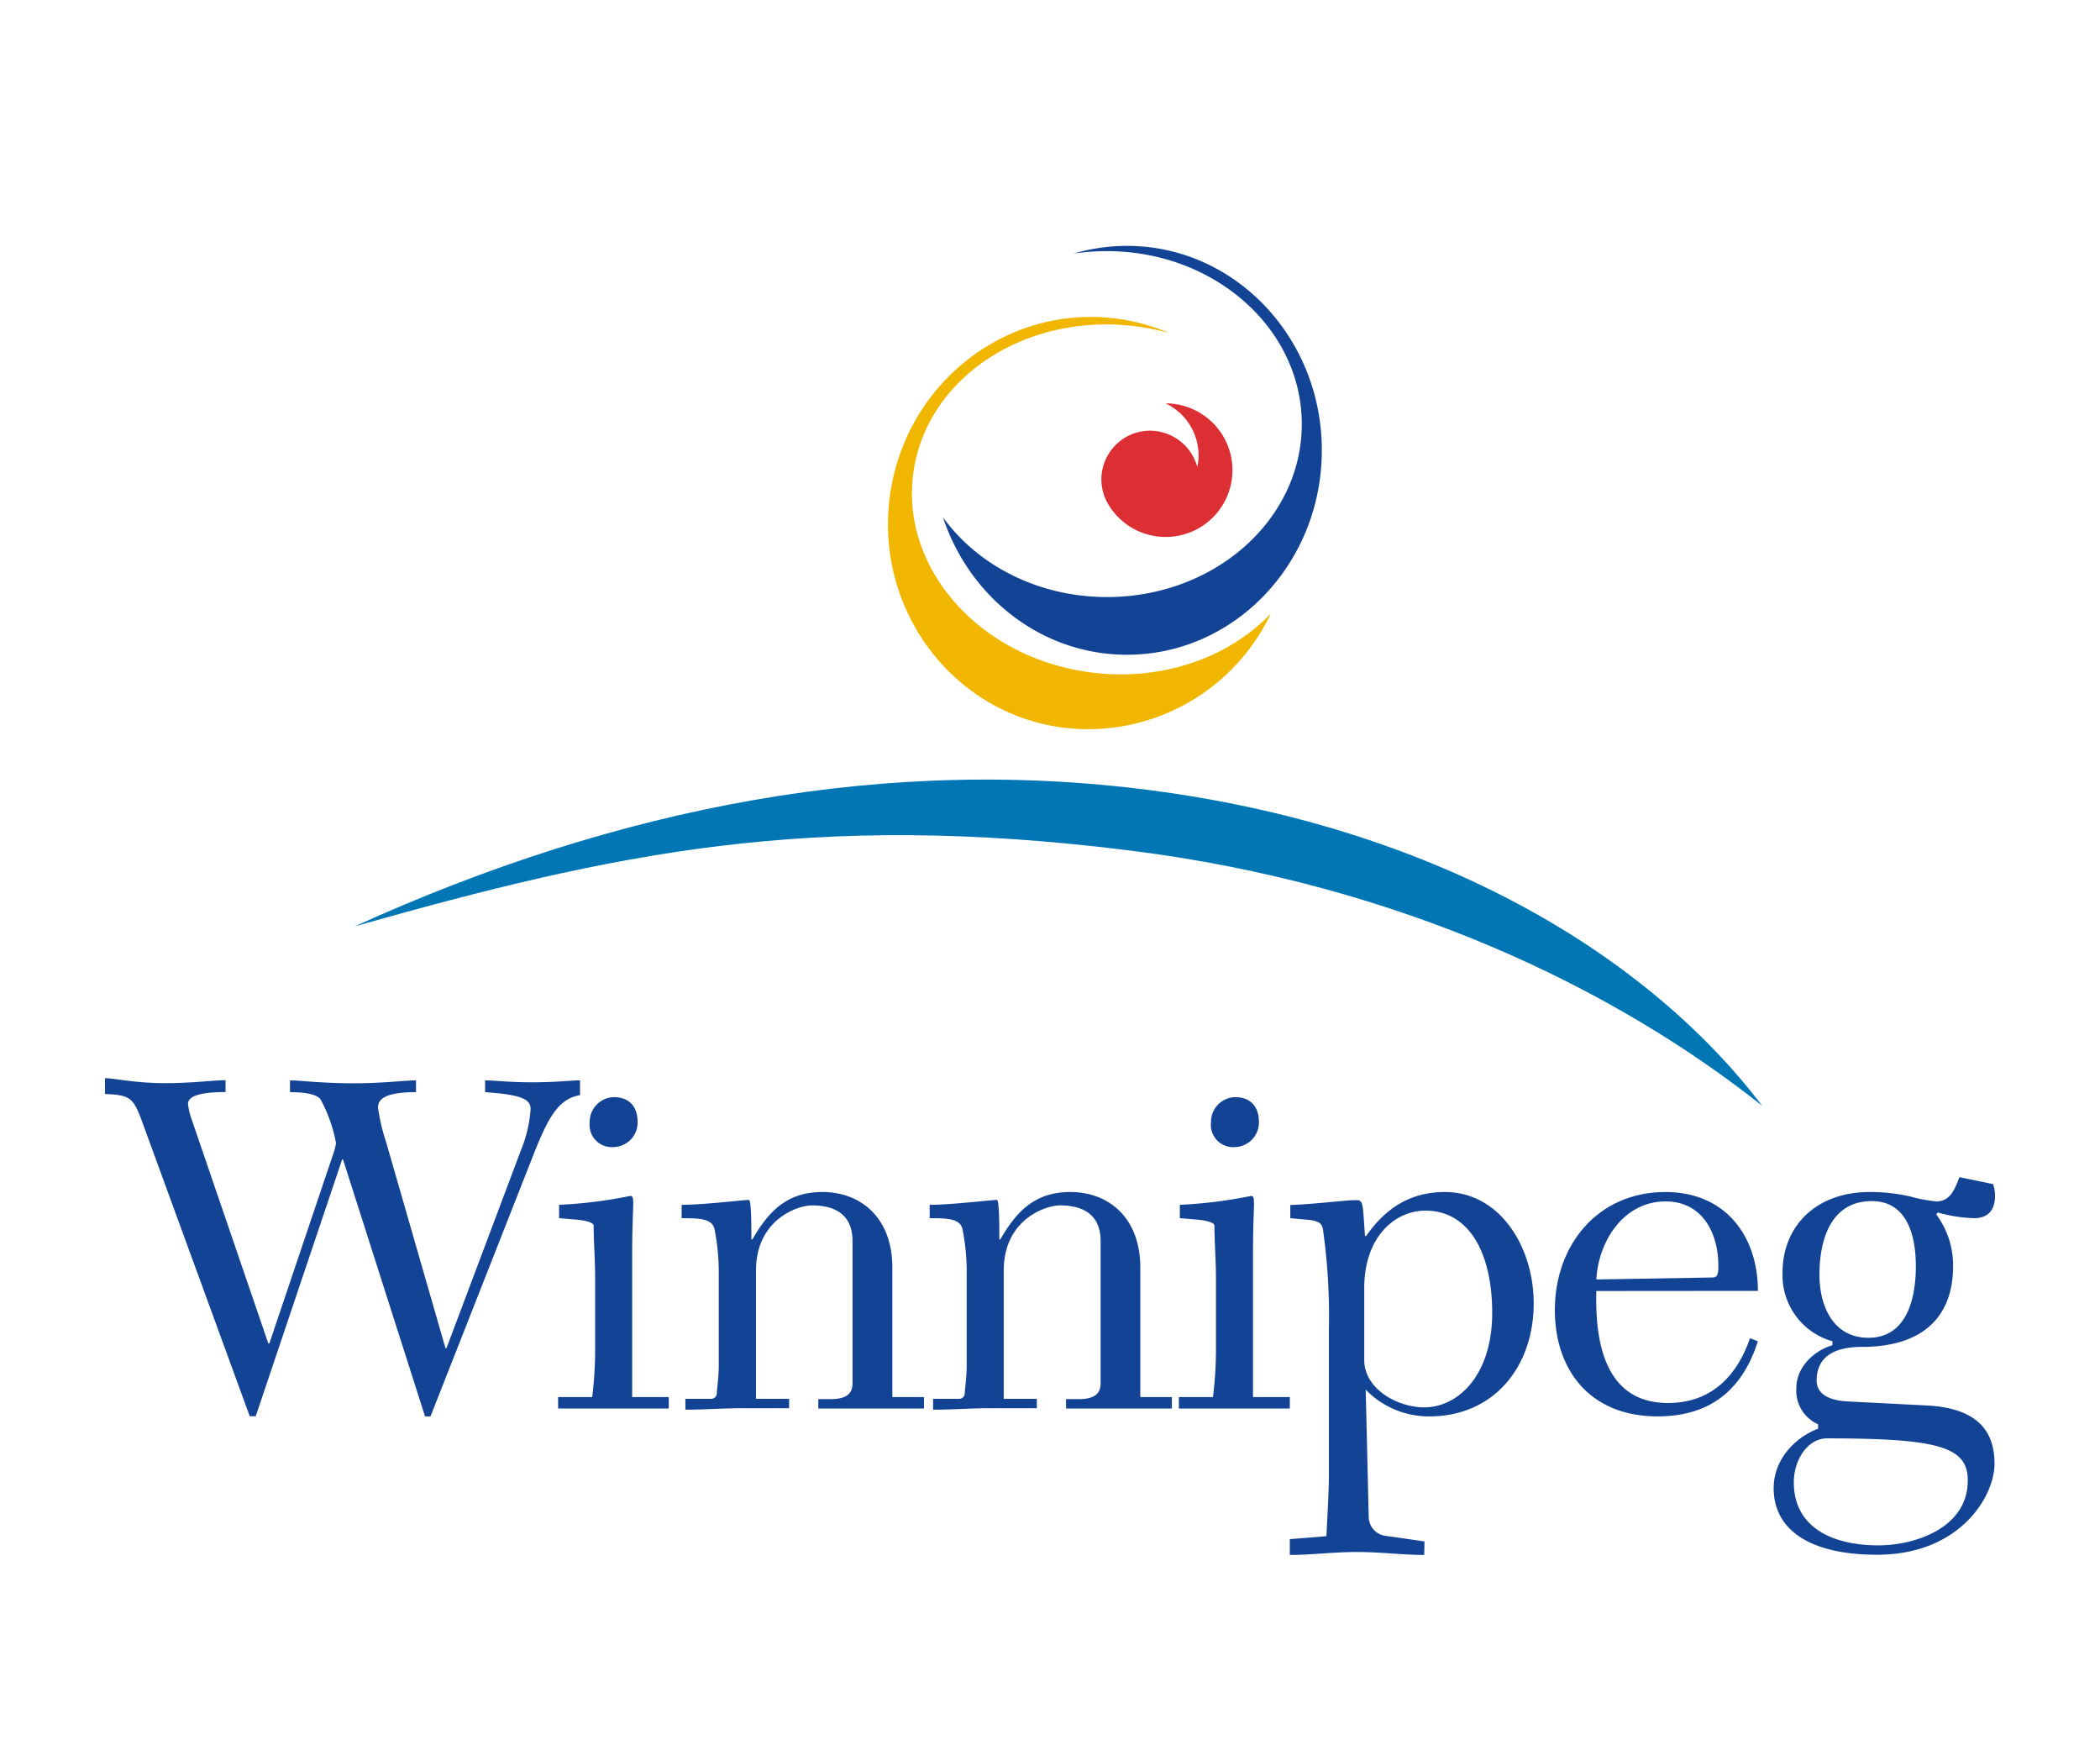 <svg xmlns="http://www.w3.org/2000/svg" viewBox="0 0 300 250">
  <defs>
    <style>
      .cls-1, .cls-3 {
        fill: #134395;
      }

      .cls-1 {
        fill-rule: evenodd;
      }

      .cls-2 {
        fill: #0077b4;
      }

      .cls-4 {
        fill: #f1b700;
      }

      .cls-5 {
        fill: #dc2f34;
      }
    </style>
  </defs>
  <g id="Foreground">
    <g>
      <g>
        <path class="cls-1" d="M48.88,165.6H49l11.72,36.71h.78l15-38.12c2-4.94,3.46-7.27,6.36-7.77v-2.11c-1.2,0-3.46.28-6.78.28s-5.58-.28-6.78-.28V156c5.3.35,6.5,1.06,6.5,2.4a18.66,18.66,0,0,1-1.34,5.79L63.78,192.57h-.14l-8.48-29.44A27,27,0,0,1,54,158.19c0-1.48,1.62-2.19,5.43-2.19v-1.69c-1.55,0-4.59.42-9,.42s-7.77-.42-9-.42V156c2.4,0,3.88.35,4.38,1.06A21,21,0,0,1,48,163.27a7.52,7.52,0,0,1-.42,1.62l-9.1,27h-.15L27.42,160a9.56,9.56,0,0,1-.56-2.33c0-1.34,2.54-1.69,5.36-1.69v-1.69c-1.83,0-4.66.42-8.61.42-4.45,0-7.27-.71-8.61-.71v2.26c3.46.14,4,.5,5.15,3.53l15.53,42.5h.85Z"/>
        <path class="cls-1" d="M95.54,201.18v-1.63H90.31v-19.9c0-4.87.15-6.64.15-7.63s-.07-1.2-.43-1.2a65.56,65.56,0,0,1-10.16,1.27V174l2.54.21c.92.07,2.4.36,2.4.85,0,2.4.21,4.8.21,7.62v10.38a55.79,55.79,0,0,1-.42,6.49H79.73v1.63Zm-11.3-40.87a3.18,3.18,0,0,0,3.46,3.53,3.51,3.51,0,0,0,3.39-3.53c0-2.47-1.41-3.6-3.39-3.6A3.54,3.54,0,0,0,84.24,160.31Z"/>
        <path class="cls-1" d="M132,201.18v-1.63h-4.52V181.06c0-7.13-4.51-10.8-10-10.8-5.15,0-7.76,2.89-10,6.78h-.14c0-1.91,0-5.65-.36-5.65-.77,0-6.49.7-9.6.7V174c2.69,0,4.52.07,4.73,1.77a31,31,0,0,1,.57,5.64V195c0,1.9-.28,3.38-.28,4.09a.81.81,0,0,1-.85.71H97.91v1.55c2.75,0,5.43-.21,8.19-.21h6.63v-1.34H108V181.48c0-7.27,5.93-9.31,8-9.31,3.39,0,5.79,1.41,5.79,5.08v20.33c0,1.41-.78,2.26-3.11,2.26H116.9v1.34Z"/>
        <path class="cls-1" d="M167.41,201.18v-1.63H162.9V181.06c0-7.13-4.52-10.8-10-10.8-5.15,0-7.76,2.89-10,6.78h-.14c0-1.91,0-5.65-.35-5.65-.78,0-6.5.7-9.6.7V174c2.68,0,4.51.07,4.73,1.77a31.22,31.22,0,0,1,.56,5.64V195c0,1.9-.28,3.38-.28,4.09a.8.8,0,0,1-.85.71h-3.67v1.55c2.75,0,5.44-.21,8.19-.21h6.63v-1.34h-4.73V181.48c0-7.27,5.93-9.31,8.05-9.31,3.39,0,5.79,1.41,5.79,5.08v20.33c0,1.41-.78,2.26-3.11,2.26h-1.83v1.34Z"/>
        <path class="cls-1" d="M184.26,201.18v-1.63H179v-19.9c0-4.87.14-6.64.14-7.63s-.07-1.2-.42-1.2a65.76,65.76,0,0,1-10.17,1.27V174l2.54.21c.92.07,2.4.36,2.4.85,0,2.4.22,4.8.22,7.62v10.38a56,56,0,0,1-.43,6.49h-4.87v1.63ZM173,160.31a3.18,3.18,0,0,0,3.46,3.53,3.52,3.52,0,0,0,3.39-3.53c0-2.47-1.42-3.6-3.39-3.6A3.53,3.53,0,0,0,173,160.31Z"/>
        <path class="cls-1" d="M203.5,220.17l-5.43-.78a2.76,2.76,0,0,1-2.54-2.75l-.43-18.15a12.54,12.54,0,0,0,9.11,3.82c9.11,0,14.89-7,14.89-16.17,0-8-4.8-15.88-12.7-15.88-5,0-8.54,2.4-11.23,6.28H195l-.21-3c-.14-1.77-.28-2.12-1-2.12-1.69,0-5.78.56-9.46.7V174l2.33.21c1.63.14,2.12.43,2.33,1.34a89.7,89.7,0,0,1,.85,14.4v21c0,2.05-.28,6.85-.35,8.47l-5.23.42v2.26c3.18,0,6.07-.42,9.6-.42s6.5.42,9.6.42ZM194.89,184c0-7.27,4.31-11.08,8.76-11.08,6.14,0,9.52,5.93,9.52,14.61,0,8.83-4.8,13.49-9.74,13.49-3.67,0-8.54-2.55-8.54-6.78Z"/>
        <path class="cls-1" d="M251.13,184.38c0-7.77-4.59-14.12-13.2-14.12-9.67,0-15.81,7.55-15.81,16.87,0,8.47,4.94,15.18,14.68,15.18,8,0,12.28-4.31,14.33-10.73l-1.13-.43c-1.55,4.52-4.87,9.25-11.72,9.25-7.48,0-10.52-6-10.23-16Zm-23.08-1.63c.28-5.43,3.88-11.15,9.88-11.15,5.22,0,7.55,4.45,7.55,9.18,0,1.27-.14,1.69-.84,1.69Z"/>
        <path class="cls-1" d="M279.92,168.14c-.71,1.84-1.34,3.46-3.32,3.46a21.21,21.21,0,0,1-3.74-.71,26,26,0,0,0-5.79-.63c-7.55,0-12.42,4.8-12.42,11.51a9.79,9.79,0,0,0,7.13,9.81v.56c-2.47.71-5.16,3-5.16,6.14a5.25,5.25,0,0,0,3.11,5.16v.63c-3.53,1.34-6.35,4.59-6.35,8.47,0,6.28,5.64,9.53,14.75,9.53,11.86,0,16.8-8.33,16.8-13,0-4.37-2.12-8-9.88-8.33l-10.94-.56c-3.39-.14-4.59-1.41-4.59-3,0-3.1,2.12-4.8,6.49-4.8,8.9,0,13-4.51,13-11.5a12.11,12.11,0,0,0-2.4-7.41l.21-.29A21.08,21.08,0,0,0,282,174c2.11,0,3-1.27,3-3.18a4.76,4.76,0,0,0-.28-1.69Zm-13,22.94c-5.08,0-7-4.59-7-9,0-5,1.62-10.52,7.48-10.52,5.16,0,6.29,5.15,6.29,9.25C273.71,185.22,272.51,191.08,266.93,191.08Zm1.41,29.65c-6.42,0-12.07-2.47-12.07-9,0-3.31,2.05-6.28,4.73-6.28,15.95,0,20.12,1.2,20.12,6C281.12,218.26,273.56,220.73,268.34,220.73Z"/>
      </g>
      <path class="cls-2" d="M251.74,157.94c-16.44-21.6-46-39.21-85.35-44.79s-78.15,2.1-115.73,19.17c37.14-10.5,65.22-16.55,110.9-10.82C199.91,126.32,230.46,141.07,251.74,157.94Z"/>
      <path class="cls-3" d="M153.35,36.23A26.82,26.82,0,0,1,161,35.12c15.37,0,27.83,13.07,27.83,29.2S176.35,93.52,161,93.52c-12.17,0-22.51-8.2-26.29-19.63,4.95,6.85,13.6,11.39,23.44,11.39,15.37,0,27.82-11.06,27.82-24.7S173.5,35.87,158.13,35.87A31.36,31.36,0,0,0,153.35,36.23Z"/>
      <path class="cls-4" d="M167,47.56a28.5,28.5,0,0,0-7.71-2.08c-15.81-1.94-30.23,9.58-32.21,25.73s9.22,30.81,25,32.75a28.91,28.91,0,0,0,29.47-16.33c-5.93,6.23-15.39,9.69-25.52,8.44-15.81-1.94-27.27-14.59-25.59-28.25s15.86-23.17,31.67-21.23A34.54,34.54,0,0,1,167,47.56Z"/>
      <path class="cls-5" d="M171.05,66.74c0-.27.1-.55.13-.83a8.23,8.23,0,0,0-4.66-8.29c.34,0,.69,0,1,.05a9.54,9.54,0,1,1-9.15,14.44l-.22-.39a6.95,6.95,0,0,1,6.13-10.2A7,7,0,0,1,171.05,66.74Z"/>
    </g>
  </g>
</svg>
